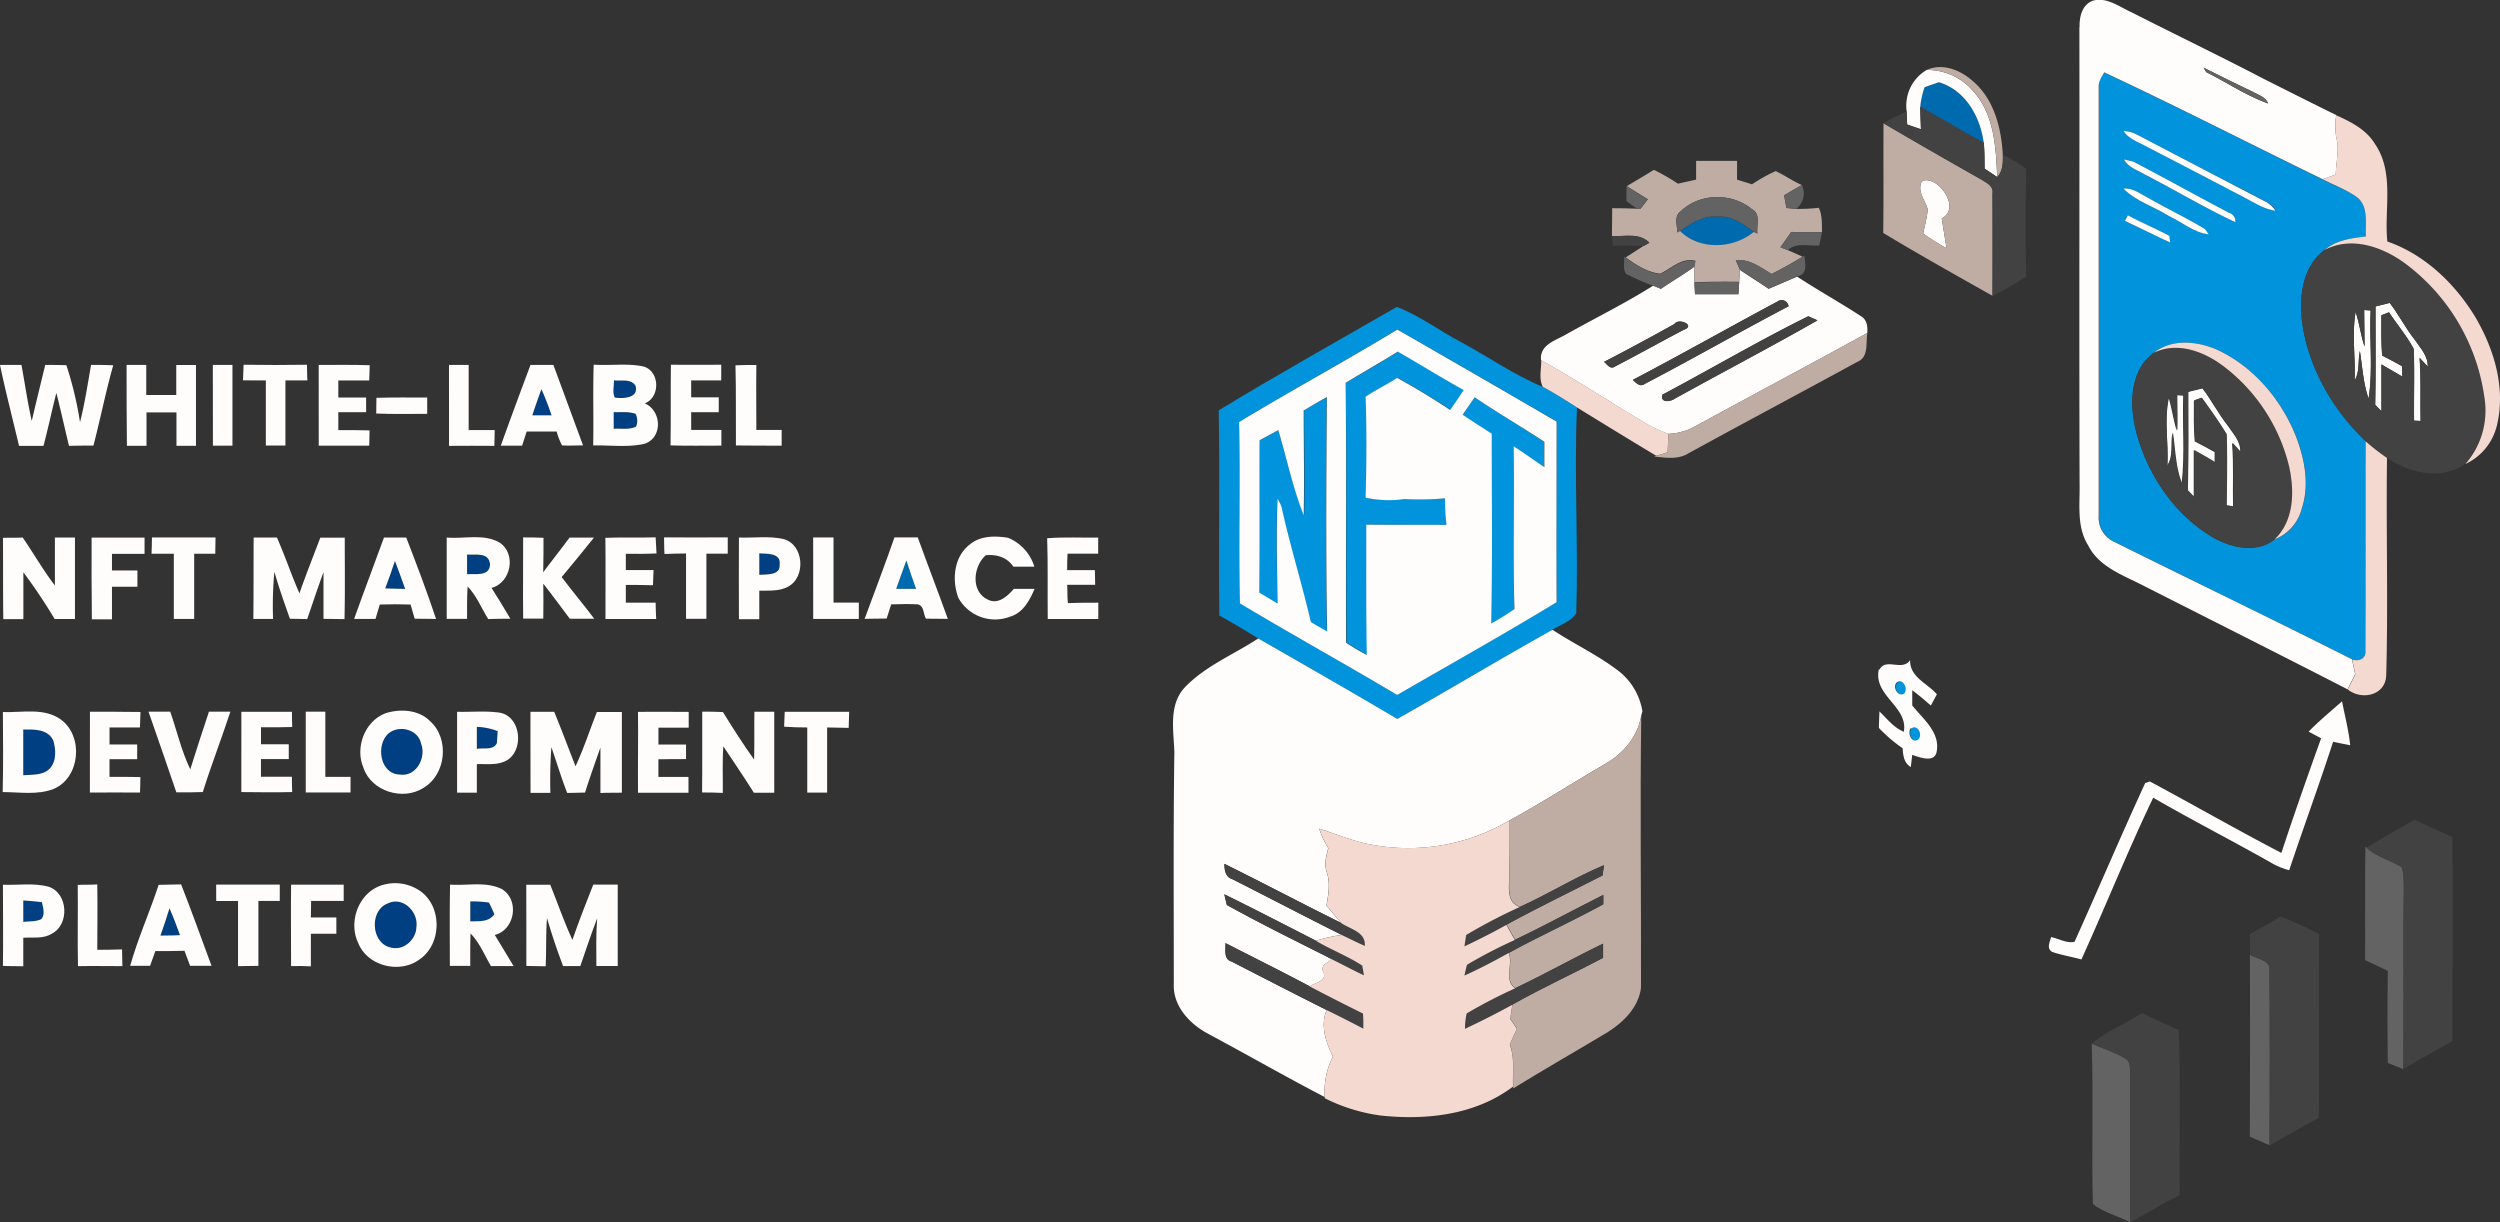 <svg id="Layer_1" data-name="Layer 1" xmlns="http://www.w3.org/2000/svg" viewBox="0 0 613.99 300.23"><rect x="0" y="0" width="613.99" height="300.23" fill="#333333" stroke="none"/><defs><style>.cls-1{fill:#004082;}.cls-2{fill:#006aae;}.cls-3{fill:#0194dc;}.cls-4{fill:#fffdfc;}.cls-5{fill:#bfada4;}.cls-6{fill:#646363;}.cls-7{fill:#424242;}.cls-8{fill:#f4d9d0;}</style></defs><g id="_004082ff" data-name="#004082ff"><path class="cls-1" d="M-103.32,134.74c1.78.25,4.12-.48,5.3,1.31.93,3.13-3,3.22-5.09,2.93C-103.73,137.69-103.26,136.13-103.32,134.74Z" transform="translate(254.09 -41.37)"/><path class="cls-1" d="M-121.13,136.93a66.44,66.44,0,0,1,2.5,6.41c-1.58,0-3.16,0-4.73,0C-122.66,141.19-121.9,139.06-121.13,136.93Z" transform="translate(254.09 -41.37)"/><path class="cls-1" d="M-103.37,142.58c1.78.09,3.66-.2,5.38.41a3.69,3.69,0,0,1,.08,3.13c-1.69.84-3.67.4-5.49.53Z" transform="translate(254.09 -41.37)"/><path class="cls-1" d="M-139.38,177.56c2.13.16,5.41-.64,5.64,2.44-.09,3.1-3.6,2.26-5.64,2.44Z" transform="translate(254.09 -41.37)"/><path class="cls-1" d="M-67.61,177.27c1.88.14,5.36-.18,5,2.7.19,2.75-3.18,2.36-5,2.52C-67.6,180.75-67.61,179-67.61,177.27Z" transform="translate(254.09 -41.37)"/><path class="cls-1" d="M-157.09,179.14c.86,2.28,1.7,4.58,2.51,6.88-1.64-.05-3.27-.06-4.9-.12Q-158.2,182.54-157.09,179.14Z" transform="translate(254.09 -41.37)"/><path class="cls-1" d="M-137,219.88a16,16,0,0,1,5.11,1l-.2,2.95c-.87,1.84-3.3,1.1-4.92,1.41C-137,223.46-137,221.67-137,219.88Z" transform="translate(254.09 -41.37)"/><path class="cls-1" d="M-248.39,220.53c2.66,0,5.93-.17,7.35,2.59.69,2.23,1,5.13-.82,6.95s-4.33,1.47-6.53,1.67C-248.38,228-248.38,224.27-248.39,220.53Z" transform="translate(254.09 -41.37)"/><path class="cls-1" d="M-158.64,221.46c2.59-2.12,7.27-1,8,2.54,1.33,3.46-1.18,8.21-5.25,7.6C-160.83,231.5-161.87,224.25-158.64,221.46Z" transform="translate(254.09 -41.37)"/><path class="cls-1" d="M-248.38,262.51c1.52.13,3,.22,4.57.39.26,1.35.88,2.94-.14,4.15-1.36.72-3,.5-4.44.68C-248.39,266-248.38,264.25-248.38,262.51Z" transform="translate(254.09 -41.37)"/><path class="cls-1" d="M-138.59,262.75a27.51,27.51,0,0,1,4.54.33,27,27,0,0,1,1.33,2.89c-1.41,1.94-3.79,1.67-5.91,1.72C-138.62,266-138.6,264.39-138.59,262.75Z" transform="translate(254.09 -41.37)"/><path class="cls-1" d="M-158.85,263.25c3.69-1.82,7.61,2.09,7,5.81-.08,3-3.09,5.82-6.17,5C-163,273.18-163.46,265-158.85,263.25Z" transform="translate(254.09 -41.37)"/><path class="cls-1" d="M-212.44,264.48c.94,2.17,1.78,4.39,2.58,6.61-1.6.08-3.21.06-4.81.11C-213.89,269-213.12,266.74-212.44,264.48Z" transform="translate(254.09 -41.37)"/></g><g id="_006aaeff" data-name="#006aaeff"><path class="cls-2" d="M218.58,62.79c1.16-.42,2.33-.82,3.51-1.22,6.56,2,10.18,8.41,11,14.84-5.3-2.77-10.39-5.92-15.63-8.81A19.46,19.46,0,0,1,218.58,62.79Z" transform="translate(254.09 -41.37)"/><path class="cls-2" d="M158.51,98.12c2.8-1.94,5.87-3.92,9.46-3.53,3.4-.22,6.13,1.88,8.7,3.77C171.64,102.56,163.26,102.94,158.51,98.12Z" transform="translate(254.09 -41.37)"/><path class="cls-2" d="M-34,186q1.25-3.52,2.51-7.05c.73,2.37,1.54,4.71,2.4,7Z" transform="translate(254.09 -41.37)"/></g><g id="_0194dcff" data-name="#0194dcff"><path class="cls-3" d="M261.33,62.93c-.13-1.41.71-2.58,1.37-3.74,18,8.43,35.74,17.53,53.64,26.24C319.23,87,322.41,88,325,90c2.64,2.4,1.74,6.28,1.93,9.44-3.55.42-7.3.9-10.11,3.32-5.65,4.16-6.34,11.9-5.45,18.32,1.68,10.95,7.55,21,15.51,28.63-.06,17.13,0,34.26,0,51.38.21,2-1.56,2.78-3.25,2.21-19.33-9.72-38.82-19.13-58.21-28.76a6.54,6.54,0,0,1-4-6.47q0-52.59,0-105.18m6.14,10.66c1.1,1.63,2.95,2.37,4.62,3.25,9.46,4.91,18.93,9.8,28.35,14.8a14.27,14.27,0,0,0,4.33,1.5,6.49,6.49,0,0,0-2.48-2.26Q287.14,83,272,75.09c-1.42-.73-2.88-1.6-4.53-1.5m.07,6.93c1.09,2,3.34,2.65,5.17,3.72,7.43,3.83,14.61,8.16,22.19,11.69a2.12,2.12,0,0,0-1.57-2.3c-7.86-4.13-15.62-8.47-23.5-12.58l-2.29-.53m-.12,7.17c3.07,3.14,7.49,4.4,11.15,6.73,3.26,1.49,6.13,4.09,9.8,4.51l-.91-1.29c-4.62-2.79-9.54-5.1-14.22-7.81-1.84-.93-3.63-2.4-5.82-2.14m1.08,6.56-.72,1.38c3.73,1.72,7.38,3.6,11.13,5.3-.05-.4-.14-1.21-.19-1.61-3.33-1.83-6.88-3.24-10.22-5.07M274.91,128c-6.15,4.49-6.06,13.23-4.24,19.89,2.85,10.36,9.39,20,18.76,25.48,4.51,2.6,10.75,4,15.17.45a11.07,11.07,0,0,0,6.7-7.69c1.91-5.9.6-12.28-1.6-17.91-3.66-8.85-10.31-16.71-19-20.85C285.74,125.16,279.39,124.43,274.91,128Z" transform="translate(254.09 -41.37)"/><path class="cls-3" d="M45.22,142.15c14.4-8.75,29.14-17,43.74-25.4,5.6,2.13,10.45,5.85,15.74,8.63,6.74,3.59,13,8.08,20.12,11,2.88,1.53,5.63,3.31,8.39,5.06-.73,16.82.37,33.69-.18,50.52-1.23,2.08-3.89,2.8-5.83,4.08-12.8,7.14-25.36,14.7-38.13,21.9-11.29-6.71-22.72-13.2-34.1-19.76-3.18-1.92-6.33-3.87-9.59-5.64-.23-16.79.16-33.6-.16-50.39m5,2.8c.34,14.85-.14,29.72.21,44.56,12.78,7.66,25.82,14.87,38.62,22.49,13.06-7.56,26.25-14.93,39.15-22.78-.11-14.78,0-29.57,0-44.36q-19.51-11.36-39.12-22.6C76.28,130.05,63.09,137.19,50.26,145Z" transform="translate(254.09 -41.37)"/><path class="cls-3" d="M76.44,135.42c4.26-2.61,8.63-5,12.87-7.71,5.42,3.09,10.72,6.4,16.18,9.42-1.06,1.66-2.17,3.3-3.32,4.9q-6.36-4.22-13-7.87c-2.52,1.64-5.25,2.94-7.75,4.62.24,8.26.18,16.54,0,24.8a27,27,0,0,0,9.65.33,62.3,62.3,0,0,0,9.85-.19,55.13,55.13,0,0,0,.36,6.54c-6.57,0-13.13,0-19.7-.06,0,10.67-.07,21.34.13,32-1.75-.92-3.44-1.95-5.09-3C76.46,177.93,76.66,156.67,76.44,135.42Z" transform="translate(254.09 -41.37)"/><path class="cls-3" d="M66.21,142.13C68,141.05,69.87,140,71.73,139c-.15,19.18-.27,38.36.06,57.53-1.37-.72-2.69-1.51-4-2.3-2.23-9.45-5.1-18.74-7.19-28.22a7.62,7.62,0,0,0-1-2c-.28,8.55-.06,17.13,0,25.69-1.51-.9-3-1.81-4.49-2.7.17-12.47,0-24.93.09-37.39L59.85,147c2.09,7,3.55,14.15,6.36,20.87C66.38,159.3,66.2,150.72,66.21,142.13Z" transform="translate(254.09 -41.37)"/><path class="cls-3" d="M108.07,138.93c5.6,3.81,11.47,7.21,17.11,11,0,2.08,0,4.15,0,6.23-2.53-1.71-5-3.49-7.56-5.15.19,13.34-.21,26.69.22,40a62.13,62.13,0,0,1-5.7,3.54c.31-15.53.09-31.07.12-46.61-2.4-1.53-4.79-3.08-7.15-4.65C106.11,141.85,107.05,140.36,108.07,138.93Z" transform="translate(254.09 -41.37)"/><path class="cls-3" d="M211.94,209c1.51-1,2.81,1.62,1.81,2.71C212.26,212.84,210.7,210.08,211.94,209Z" transform="translate(254.09 -41.37)"/><path class="cls-3" d="M215.36,220.27c1.51-1.1,2.91,1.77,1.74,2.82C215.52,224.11,214.44,221.35,215.36,220.27Z" transform="translate(254.09 -41.37)"/></g><g id="_fffdfcff" data-name="#fffdfcff"><path class="cls-4" d="M256.65,48c-.09-2.52.66-5.63,3.37-6.49,3.44-.88,6.47,1.6,9.45,2.91,10.76,5.47,21.63,10.71,32.33,16.28,5.95,3,11.9,6,17.89,8.94a15.93,15.93,0,0,0,0,5.51c.81,3-.08,6.07-.13,9.1l-3.21,1.14c-17.9-8.71-35.61-17.81-53.64-26.24-.66,1.16-1.5,2.33-1.37,3.74q0,52.59,0,105.18a6.54,6.54,0,0,0,4,6.47c19.39,9.63,38.88,19,58.21,28.76.24,1.22.51,2.43.77,3.64-.62,1.25-1.25,2.49-1.86,3.73-16.78-8.63-33.64-17.09-50.47-25.63-4.86-2.49-10.63-4.51-13.23-9.72-2.89-4.57-2-10.11-2.11-15.2-.12-37.38,0-74.75-.05-112.12m30.49,10,.64,1.09c5.08,2.51,9.83,5.78,15.18,7.69-.58-1.63-2.41-2.09-3.76-2.87C295.15,62,291.15,60,287.14,58Z" transform="translate(254.09 -41.37)"/><path class="cls-4" d="M214.19,68.77a10.15,10.15,0,0,1,4.91-10.22,14.84,14.84,0,0,1,11.3,5.07c5.26,5.7,5.72,13.89,6,21.23l-3.1-2.06c0-2.13,0-4.26-.2-6.38-.87-6.43-4.49-12.89-11-14.84-1.18.4-2.35.8-3.51,1.22a19.46,19.46,0,0,0-1.07,4.81c0,1.84.11,3.67.18,5.51q-1.71-.57-3.39-1.17C214.28,71.15,214.22,69.56,214.19,68.77Z" transform="translate(254.09 -41.37)"/><path class="cls-4" d="M267.47,73.59c1.65-.1,3.11.77,4.53,1.5Q287.11,83,302.29,90.88a6.49,6.49,0,0,1,2.48,2.26,14.27,14.27,0,0,1-4.33-1.5c-9.42-5-18.89-9.89-28.35-14.8C270.42,76,268.57,75.22,267.47,73.59Z" transform="translate(254.09 -41.37)"/><path class="cls-4" d="M267.54,80.52l2.29.53c7.88,4.11,15.64,8.45,23.5,12.58a2.12,2.12,0,0,1,1.57,2.3c-7.58-3.53-14.76-7.86-22.19-11.69C270.88,83.17,268.63,82.5,267.54,80.52Z" transform="translate(254.09 -41.37)"/><path class="cls-4" d="M217.56,87c.08-2.25,2.92-1.26,4-.42,2.55,1.88,4.88,6.45,1.24,8.46.37,2.43.79,4.86,1.17,7.29a57.74,57.74,0,0,1-5.74-3.62c.42-1.93.9-3.86,1.14-5.83C218.91,90.89,217.22,89.1,217.56,87Z" transform="translate(254.09 -41.37)"/><path class="cls-4" d="M267.42,87.69c2.19-.26,4,1.21,5.82,2.14,4.68,2.71,9.6,5,14.22,7.81l.91,1.29c-3.67-.42-6.54-3-9.8-4.51C274.91,92.09,270.49,90.83,267.42,87.69Z" transform="translate(254.09 -41.37)"/><path class="cls-4" d="M268.5,94.25c3.34,1.83,6.89,3.24,10.22,5.07,0,.4.14,1.21.19,1.61-3.75-1.7-7.4-3.58-11.13-5.3Z" transform="translate(254.09 -41.37)"/><path class="cls-4" d="M153.8,112.29c2.74-1.84,5.57-3.54,8.26-5.45q-.08,1.95,0,3.9c0,.72.1,2.17.13,2.89,3.55,0,7.11,0,10.67,0,0-.75.14-2.24.19-3,.07-1,.11-2,.13-3,2.34,1.59,4.75,3.09,7.1,4.68,2.33-1,4.69-2,7-3,5.14,3.37,10.53,6.36,15.68,9.72,1.48.86,1.69,2.59,1.52,4.14-14.1,7.75-28.31,15.29-42.41,23a14.58,14.58,0,0,1-6.42,1.75,34,34,0,0,1-5.21-2.37c-8.73-5.17-17.2-10.78-26.06-15.73C124,126,128,125,130.53,123.5c7.13-4,14.5-7.62,21.44-12l1.83.75m28.67,3.15c-11.88,6.35-23.61,13-35.53,19.24.72.72,1.77,1.85,2.88,1,11.87-6.2,23.49-12.86,35.35-19.08a1.71,1.71,0,0,0-2.7-1.17m-28.32,22.93c-.5,2.09,2.09,1.69,3.17.87,11.62-6.44,23.41-12.58,34.94-19.17l-2.24-1c-12.14,6-23.89,12.92-35.87,19.29m-14.3-8.12c.7.59,1.54,1.94,2.63,1.21,5.69-3,11.26-6.13,17-9.08,3-1-1.26-3-2.32-1.4Q148.54,125.74,139.85,130.25Z" transform="translate(254.09 -41.37)"/><path class="cls-4" d="M329.33,116.63l3.47-.87c2.28,2.93,3.92,6.28,6.25,9.17,1.33,2,3.19,3.89,3.08,6.46l-2-2.15c.41,5.16.12,10.34.26,15.52l-1.61-.08c-.07-5.87.15-11.75-.08-17.61-1.69-3.19-4.11-5.95-6.08-9l-1.87.72c0,3.3-.09,6.61.2,9.91,1.64.82,3.26,1.7,4.88,2.6,0,.64.05,1.93.07,2.57-1.69-1-3.41-2-5.13-3,0,3.82,0,7.65,0,11.47-.39-.38-1.15-1.15-1.53-1.54C329.43,132.77,329.3,124.7,329.33,116.63Z" transform="translate(254.09 -41.37)"/><path class="cls-4" d="M324.44,118c.95,2.79,1.25,5.75,2.2,8.53,0-3-.08-6-.09-9l1.58.11c-.35,7.2.62,14.53-.51,21.64-1.33-3.77-1.51-7.78-2.13-11.69-.53,2.39,0,5.07-1.28,7.23C324.45,129.14,323.48,123.49,324.44,118Z" transform="translate(254.09 -41.37)"/><path class="cls-4" d="M50.26,145c12.83-7.76,26-14.9,38.82-22.69q19.61,11.24,39.12,22.6c0,14.79-.07,29.58,0,44.36-12.9,7.85-26.09,15.22-39.15,22.78-12.8-7.62-25.84-14.83-38.62-22.49-.35-14.84.13-29.71-.21-44.56m26.18-9.53c.22,21.25,0,42.51.1,63.75,1.65,1.08,3.34,2.11,5.09,3-.2-10.66-.12-21.33-.13-32,6.57.08,13.13,0,19.7.06a55.13,55.13,0,0,1-.36-6.54,62.3,62.3,0,0,1-9.85.19,27,27,0,0,1-9.65-.33c.22-8.26.28-16.54,0-24.8,2.5-1.68,5.23-3,7.75-4.62q6.68,3.66,13,7.87c1.15-1.6,2.26-3.24,3.32-4.9-5.46-3-10.76-6.33-16.18-9.42-4.24,2.66-8.61,5.1-12.87,7.71m-10.23,6.71c0,8.59.17,17.17,0,25.75C63.4,161.16,61.94,154,59.85,147l-4.59,2.51c-.08,12.46.08,24.92-.09,37.39,1.5.89,3,1.8,4.49,2.7-.09-8.56-.31-17.14,0-25.69a7.62,7.62,0,0,1,1,2c2.09,9.48,5,18.77,7.19,28.22,1.32.79,2.64,1.58,4,2.3-.33-19.17-.21-38.35-.06-57.53-1.86,1-3.7,2.1-5.52,3.18m41.86-3.2c-1,1.43-2,2.92-3,4.35,2.36,1.57,4.75,3.12,7.15,4.65,0,15.54.19,31.08-.12,46.61a62.13,62.13,0,0,0,5.7-3.54c-.43-13.33,0-26.68-.22-40,2.56,1.66,5,3.44,7.56,5.15,0-2.08,0-4.15,0-6.23C119.54,146.14,113.67,142.74,108.07,138.93Z" transform="translate(254.09 -41.37)"/><path class="cls-4" d="M-254.09,131h5.27c.85,4.59,1.5,9.21,2.53,13.76,1.07-4.59,2.2-9.18,3.31-13.76,1.73,0,3.46,0,5.19.06a87.29,87.29,0,0,1,3.35,14c1.18-4.63,1.89-9.37,2.72-14.07,1.81,0,3.62,0,5.44.1-1.85,6.52-3.16,13.17-4.86,19.72-2,0-4,0-6,.06-1.06-4.33-2-8.68-3.11-13-1.1,4.31-2,8.65-3.16,13h-6C-251,144.2-252.69,137.63-254.09,131Z" transform="translate(254.09 -41.37)"/><path class="cls-4" d="M-223,131h4.83c0,2.46,0,4.92,0,7.38h7.37c0-2.46,0-4.91,0-7.37l4.84,0c0,6.61,0,13.23,0,19.84l-4.79,0v-8.19c-2.45,0-4.91,0-7.36,0v8.2l-4.81,0C-223,144.22-223,137.61-223,131Z" transform="translate(254.09 -41.37)"/><path class="cls-4" d="M-201.82,131H-197c0,6.61,0,13.22,0,19.83l-4.8,0C-201.82,144.21-201.8,137.61-201.82,131Z" transform="translate(254.09 -41.37)"/><path class="cls-4" d="M-194.41,134.77c.09-1.27.06-2.55.15-3.82q7.78.12,15.56,0c.06,1.28,0,2.56.11,3.84l-5.4,0c0,5.33,0,10.67,0,16l-4.81,0v-16C-190.68,134.81-192.55,134.81-194.41,134.77Z" transform="translate(254.09 -41.37)"/><path class="cls-4" d="M-175.82,131c4.17,0,8.35-.07,12.52.07,0,1.25-.08,2.49-.11,3.74H-171V139h6.83l0,3.61H-171V147c2.56,0,5.12,0,7.67.07,0,1.25-.06,2.5-.08,3.75h-12.4C-175.82,144.21-175.8,137.61-175.82,131Z" transform="translate(254.09 -41.37)"/><path class="cls-4" d="M-143.82,131l4.83,0v16h6.39c0,1.29-.05,2.58-.08,3.87-3.71-.06-7.42,0-11.13,0C-143.83,144.22-143.79,137.62-143.82,131Z" transform="translate(254.09 -41.37)"/><path class="cls-4" d="M-123.8,131l5.62,0c2.45,6.58,4.84,13.18,7.29,19.76-1.72,0-3.44.1-5.16,0a15.34,15.34,0,0,1-1.32-3.41q-3.69,0-7.37,0c-.38,1.15-.75,2.31-1.12,3.47h-5.23c2.36-6.64,4.83-13.23,7.29-19.84m2.67,6c-.77,2.13-1.53,4.26-2.23,6.4,1.57,0,3.15,0,4.73,0A66.44,66.44,0,0,0-121.13,136.93Z" transform="translate(254.09 -41.37)"/><path class="cls-4" d="M-108.4,150.77c.12-6.61-.1-13.23.12-19.84,4.08.28,8.26-.41,12.28.46,4,1.21,4.1,7.57.26,9.05,4.14,1.77,4.47,8.29.06,9.89-4.14,1-8.49.33-12.72.44m5.08-16c.06,1.39-.41,2.95.21,4.24,2,.29,6,.2,5.09-2.93-1.18-1.79-3.52-1.06-5.3-1.31m-.05,7.84,0,4.07c1.82-.13,3.8.31,5.49-.53A3.69,3.69,0,0,0-98,143C-99.71,142.38-101.59,142.67-103.37,142.58Z" transform="translate(254.09 -41.37)"/><path class="cls-4" d="M-89.41,150.76c.11-6.6,0-13.2.09-19.81,4.12.05,8.23,0,12.36,0,0,1.28,0,2.56,0,3.85h-7.38c0,1.38,0,2.77,0,4.15h6.77c0,.91,0,2.74,0,3.65h-6.77c0,1.45,0,2.9,0,4.36h7.42l0,3.85C-81.12,150.82-85.27,150.88-89.41,150.76Z" transform="translate(254.09 -41.37)"/><path class="cls-4" d="M-73.46,131.09c1.7-.08,3.41-.09,5.13-.07-.07,5.32,0,10.63,0,15.94h6.21c0,1.29,0,2.57,0,3.86-3.75,0-7.49,0-11.23-.05C-73.4,144.22-73.29,137.66-73.46,131.09Z" transform="translate(254.09 -41.37)"/><path class="cls-4" d="M283.33,137.63l3.47-.86c2.28,2.94,3.95,6.31,6.29,9.22,1.32,2,3.17,3.85,3,6.41l-2-2.2c.42,5.2.13,10.42.24,15.63l-1.65-.28c.06-5.81.17-11.62,0-17.42-1.87-3.11-4-6.08-6.12-9l-1.84.65c0,3.32-.1,6.64.2,10,1.65.83,3.27,1.72,4.89,2.62,0,.64,0,1.91,0,2.55-1.69-1-3.41-2-5.13-2.95,0,3.82,0,7.65,0,11.48l-1.55-1.62C283.44,153.74,283.3,145.68,283.33,137.63Z" transform="translate(254.09 -41.37)"/><path class="cls-4" d="M-161.64,139.08c4.15-.14,8.31-.07,12.47-.07,0,1.32,0,2.64,0,4-4.17,0-8.35.1-12.52-.08Z" transform="translate(254.09 -41.37)"/><path class="cls-4" d="M278.21,155.63c.31-5.55-.85-11.2.3-16.67.8,2.71,1.15,5.53,2,8.22.12-2.91,0-5.83,0-8.74l1.59.1c-.25,7.22.45,14.49-.4,21.67-1.64-4-1.62-8.33-2.27-12.51C278.92,150.3,279.72,153.34,278.21,155.63Z" transform="translate(254.09 -41.37)"/><path class="cls-4" d="M-253.36,173.47c1.61-.07,3.23,0,4.85-.08,2.68,3.89,5,8,7.9,11.77,0-3.92,0-7.84,0-11.77l4.93,0q0,10,0,20l-5,0a127.77,127.77,0,0,0-7.67-11.46c0,3.83,0,7.66,0,11.49h-4.93C-253.37,186.71-253.31,180.09-253.36,173.47Z" transform="translate(254.09 -41.37)"/><path class="cls-4" d="M-231.59,173.4q6.48,0,13,0c0,1.32,0,2.64,0,4-2.66,0-5.32,0-8,0v4.07l6.25,0v4h-6.25c0,2.67,0,5.33,0,8l-4.94,0C-231.62,186.71-231.6,180.06-231.59,173.4Z" transform="translate(254.09 -41.37)"/><path class="cls-4" d="M-216.77,173.37c5.2,0,10.4,0,15.61,0l-.06,4-5.18,0q0,8,0,16c-1.65,0-3.3,0-5,0,0-5.33,0-10.66,0-16h-5.47C-216.81,176-216.79,174.7-216.77,173.37Z" transform="translate(254.09 -41.37)"/><path class="cls-4" d="M-191.79,173.39l5.71,0c2,4.51,3.55,9.19,5.53,13.7,1.6-4.6,3.41-9.12,5.13-13.67h6c0,6.67.09,13.35-.06,20l-5.16-.06c0-3.82,0-7.65,0-11.47-1.4,3.82-2.67,7.68-4,11.52l-4.24-.08c-1.36-3.82-2.73-7.64-3.82-11.55a89.81,89.81,0,0,0-.33,11.6l-4.84,0C-191.79,186.69-191.84,180-191.79,173.39Z" transform="translate(254.09 -41.37)"/><path class="cls-4" d="M-159.77,173.38h5.45c2.56,6.64,5.1,13.29,7.32,20l-5.25-.06-1-3.48c-2.52-.08-5-.08-7.57,0l-1.05,3.53-5.25,0c2.38-6.67,4.9-13.3,7.34-20m2.68,5.76q-1.11,3.41-2.39,6.76c1.63.06,3.26.07,4.9.12C-155.39,183.72-156.23,181.42-157.09,179.14Z" transform="translate(254.09 -41.37)"/><path class="cls-4" d="M-144.36,173.4c4.24.35,9-1,12.86,1.16,4.3,2.7,3,9.89-1.87,11.2,1.59,2.49,3.11,5,4.62,7.57-1.82,0-3.63,0-5.44.08-1.67-2.67-2.82-5.7-5.06-8-.16,2.64-.14,5.29-.13,7.95l-5,0c0-6.66,0-13.32,0-20m5,4.16v4.88c2-.18,5.55.66,5.64-2.44C-134,176.92-137.25,177.72-139.38,177.56Z" transform="translate(254.09 -41.37)"/><path class="cls-4" d="M-125.61,173.36c1.67,0,3.35,0,5,.09,0,2.82,0,5.64-.07,8.47,2.12-2.87,4.36-5.64,6.46-8.51,2,0,4,0,6,0-2.62,3.25-5.24,6.5-7.93,9.69,2.6,3.45,5.39,6.76,8,10.23-2,0-4,0-6,0-2.16-2.88-4.28-5.79-6.51-8.61q.06,4.29,0,8.58l-4.94,0C-125.69,186.73-125.58,180.05-125.61,173.36Z" transform="translate(254.09 -41.37)"/><path class="cls-4" d="M-105.41,173.46c4.11-.16,8.22,0,12.34-.12.07,1.31.14,2.63.22,3.95-2.51.12-5,.12-7.54.09,0,1,0,3,0,4h6.81c-.08,1.23-.07,2.48-.14,3.72-2.22-.06-4.45-.08-6.67-.08v4.37c2.43,0,4.88,0,7.32,0,0,1.34.09,2.69.14,4h-12.46C-105.4,186.74-105.33,180.1-105.41,173.46Z" transform="translate(254.09 -41.37)"/><path class="cls-4" d="M-91,173.35c5.22.05,10.43,0,15.64,0,0,1.34,0,2.68,0,4l-5.24,0q0,8,0,16h-5q0-8,0-16.05c-1.77,0-3.53.07-5.29.13C-91,176.1-90.95,174.72-91,173.35Z" transform="translate(254.09 -41.37)"/><path class="cls-4" d="M-72.61,173.38c3.6.15,7.3-.43,10.85.36,5.1,1.24,5.71,9.32,1.23,11.7-2.17,1.21-4.7.94-7.08,1q0,3.49,0,7l-5,0c-.06-6.68,0-13.35,0-20m5,3.89c0,1.73,0,3.48,0,5.22,1.81-.16,5.18.23,5-2.52C-62.25,177.09-65.73,177.41-67.61,177.27Z" transform="translate(254.09 -41.37)"/><path class="cls-4" d="M-34.36,173.36l5.67,0c2.42,6.7,5,13.35,7.38,20l-5.37-.05c-.69-1.09-.39-3.16-2-3.51-2.18-.13-4.36-.05-6.54,0q-.56,1.72-1.11,3.48c-1.8.07-3.62,0-5.42.09,2.48-6.68,5-13.34,7.36-20.06M-34,186h4.91c-.86-2.33-1.67-4.67-2.4-7Q-32.74,182.48-34,186Z" transform="translate(254.09 -41.37)"/><path class="cls-4" d="M-15.9,175.08c2.62-2.17,6.2-2.14,9.38-1.63a11.19,11.19,0,0,1,6.46,7.09c-1.72,0-3.43,0-5.15,0-1.55-2.31-4.09-3.06-6.77-2.81-3.07,2.71-3.75,8.79.37,10.83C-9,190-6.71,187.81-5.09,186c1.69,0,3.39,0,5.09,0-1.21,2.8-2.81,5.87-6,6.81a10.28,10.28,0,0,1-12.72-4.62C-20.35,183.84-19.86,178.11-15.9,175.08Z" transform="translate(254.09 -41.37)"/><path class="cls-4" d="M-54.38,173.37h5c0,5.34,0,10.67,0,16l6.21,0c0,1,0,3,0,4-3.73,0-7.47,0-11.2,0Q-54.39,183.38-54.38,173.37Z" transform="translate(254.09 -41.37)"/><path class="cls-4" d="M3.09,173.56c4.17-.33,8.35-.11,12.53-.15,0,1,0,3,0,3.94-2.51,0-5,0-7.53,0C8,178.67,8,180,8,181.4l6.81,0c0,1.2.05,2.4.07,3.6L8,185c.1,1.49,0,3,.18,4.49,2.49-.09,5-.12,7.47-.1v4c-4.14,0-8.28,0-12.42,0C3.15,186.74,3.31,180.15,3.09,173.56Z" transform="translate(254.09 -41.37)"/><path class="cls-4" d="M89.07,217.94c12.77-7.2,25.33-14.76,38.13-21.9,5.4,3.57,11.35,6.31,16.46,10.3a15.79,15.79,0,0,1,5.62,9.73l-.29,1c-.83,5.24-4.45,9.44-9,12-7.81,4.55-15.43,9.44-23.35,13.79a48.89,48.89,0,0,1-34.38,5.87c-4.25-.83-8.25-2.55-12.37-3.84a21.63,21.63,0,0,0,2.24,4.77c-.55,1.94-1.06,4-.35,6,.88,2.66.35,5.46-.11,8.15,1.22,1.41,2.44,2.82,3.63,4.26-9.61-4.75-19.08-9.78-28.69-14.53,0,1.61.25,3.28,2,3.79,9,4.53,17.83,9.19,26.81,13.66a36,36,0,0,0-6.33,1.44c-7.5-3.82-15-7.73-22.52-11.41l.64,2.62c8.43,4.67,17.11,8.93,25.72,13.27-.91.92-2.92,1.56-2,3.19,1,2.17-2.07,2.63-3.35,3.51-6.85-3.66-13.81-7.09-20.71-10.63.09,1.62-.56,4,1.54,4.56,7.76,4,15.53,8,23.32,11.9-1.64,3.88-.16,7.89,1.53,11.43a18.89,18.89,0,0,0-2,9.94c-9.6-5-19-10.38-28.58-15.52-4.53-2.38-8.7-6.78-8.49-12.22,0-19-.13-38,.14-57-.18-5.48-1.51-11.78,2.8-16.13,5-5.09,11.87-7.88,17.81-11.77C66.35,204.74,77.78,211.23,89.07,217.94Z" transform="translate(254.09 -41.37)"/><path class="cls-4" d="M207.5,205.82c1.59-3,5.56.52,7.53-2.32-.12,4.2,4.24,5.66,6.57,8.39l-1.48,2.76c-1.48-1.31-3-2.59-4.57-3.76,0,1.24,0,2.49,0,3.74,2.63,3.3,6.9,6.59,6,11.34-.49,2.84-4.18,1.43-6,.78l-.36,3c-1.69-1-1.88-2.85-2-4.61a36.45,36.45,0,0,1-5.83-5c0-1,.1-3,.13-4.05,1.88,1.8,3.52,4,6,5,1.1-6.21-7.59-8.87-6.14-15.34m4.44,3.19c-1.24,1.07.32,3.83,1.81,2.71,1-1.09-.3-3.72-1.81-2.71m3.42,11.26c-.92,1.08.16,3.84,1.74,2.82C218.27,222,216.87,219.17,215.36,220.27Z" transform="translate(254.09 -41.37)"/><path class="cls-4" d="M312.9,221.06c2.57-2.66,5.45-5,8.21-7.45.68,3.59,1.63,7.14,2,10.8l-4.2-.86c-3.42,10.57-7.27,21-10.78,31.54a17.29,17.29,0,0,1-4.4-1.81c-9.6-5.45-19.45-10.46-29-16-6.26,13.06-11.63,26.53-17.63,39.72-2.4-.65-4.85-1.05-7.2-1.85-1.44-.88-.54-2.41-.26-3.64,1.87.36,3.83,1.61,5.77,1.16,5.86-13,11.41-26.08,17.36-39l1.15-.37c10.79,5.79,21.43,11.89,32.29,17.55,3.1-9.44,6.4-18.81,9.76-28.16Z" transform="translate(254.09 -41.37)"/><path class="cls-4" d="M-253.38,216.24c4.75.19,10.15-1.15,14.29,1.88,5.57,4.13,4.71,14.23-1.81,17-4,1.57-8.38.78-12.53.78.16-6.54.09-13.09.05-19.63m5,4.29c0,3.74,0,7.47,0,11.21,2.2-.2,4.85.11,6.53-1.67s1.51-4.72.82-6.95C-242.46,220.36-245.73,220.52-248.39,220.53Z" transform="translate(254.09 -41.37)"/><path class="cls-4" d="M-232,216.17c4.14,0,8.28,0,12.41.06-.05,1.26-.08,2.53-.13,3.8q-3.74,0-7.47,0v4.18h6.79c0,1.2,0,2.4,0,3.61l-6.8,0v4.34c2.53,0,5.06,0,7.59.05,0,1.26-.06,2.54-.1,3.81-4.1-.06-8.21,0-12.31,0C-232,229.39-232,222.78-232,216.17Z" transform="translate(254.09 -41.37)"/><path class="cls-4" d="M-217.62,216.15l5.34,0c1.63,4.72,2.76,9.65,4.92,14.18,1.51-4.74,3-9.49,4.59-14.18l5.26,0c-2.16,6.61-4.69,13.1-6.77,19.74q-3.25.12-6.5.07C-213,229.36-215.34,222.76-217.62,216.15Z" transform="translate(254.09 -41.37)"/><path class="cls-4" d="M-194.81,216.18q6.21,0,12.42,0c0,1.24,0,2.49.07,3.74-2.56.08-5.11.09-7.67.07v4.17l6.82,0v3.63H-190c0,1.45,0,2.9,0,4.35l7.6,0c0,1.25,0,2.5.07,3.76-4.17.09-8.33.05-12.49,0Q-194.81,226.09-194.81,216.18Z" transform="translate(254.09 -41.37)"/><path class="cls-4" d="M-179,216.16l4.81,0c0,5.33,0,10.66,0,16H-168c0,1.27,0,2.56,0,3.84h-11C-179,229.39-179,222.78-179,216.16Z" transform="translate(254.09 -41.37)"/><path class="cls-4" d="M-159.51,216.57c3.65-1.19,8.23-.95,11.07,1.93,4.79,4.33,3.94,13.08-1.67,16.38-5,3.21-12.76.86-14.71-4.92-2.13-4.93.24-11.38,5.31-13.39m.87,4.89c-3.23,2.79-2.19,10,2.72,10.14,4.07.61,6.58-4.14,5.25-7.6C-151.37,220.51-156,219.34-158.64,221.46Z" transform="translate(254.09 -41.37)"/><path class="cls-4" d="M-141.81,216.18c3.5.1,7-.29,10.52.23,5.59,1.1,6,10.42.67,12.15-2,.72-4.25.4-6.36.48q0,3.5,0,7l-4.85,0c0-6.61,0-13.22,0-19.83m4.85,3.7c0,1.79,0,3.58,0,5.38,1.62-.31,4.05.43,4.92-1.41l.2-2.95A16,16,0,0,0-137,219.88Z" transform="translate(254.09 -41.37)"/><path class="cls-4" d="M-123.81,216.18l5.83,0c1.82,4.44,3.5,8.93,5.24,13.39,2-4.33,3.49-8.89,5.24-13.34,2,0,4.09,0,6.14,0,0,6.6,0,13.21,0,19.81-1.76.05-3.52,0-5.27.09,0-3.72,0-7.44,0-11.16-1.3,3.67-2.59,7.34-3.78,11.05l-4.38.1c-1.44-3.7-2.58-7.51-3.88-11.25a110.65,110.65,0,0,0-.25,11.23l-4.87,0C-123.81,229.4-123.82,222.79-123.81,216.18Z" transform="translate(254.09 -41.37)"/><path class="cls-4" d="M-97.4,216.21c4.15-.07,8.3,0,12.45,0,0,1.29,0,2.58,0,3.88h-7.43c0,1.37,0,2.75,0,4.13,2.26,0,4.52,0,6.78,0v3.58c-2.26,0-4.52,0-6.79.05,0,1.44,0,2.88,0,4.33H-85l0,3.88c-4.14,0-8.27,0-12.4,0C-97.46,229.45-97.32,222.83-97.4,216.21Z" transform="translate(254.09 -41.37)"/><path class="cls-4" d="M-81.62,216.15c1.69,0,3.38,0,5.08.1,2.45,3.95,4.94,7.89,7.66,11.67.11-3.92,0-7.84.07-11.75h4.87c0,6.63,0,13.26,0,19.89h-5c-2.42-3.86-5-7.62-7.5-11.4-.27,3.81-.09,7.63-.13,11.45C-78.28,236-80,236-81.66,236-81.58,229.35-81.65,222.75-81.62,216.15Z" transform="translate(254.09 -41.37)"/><path class="cls-4" d="M-61.37,216.19c5.28,0,10.56,0,15.83,0-.07,1.31-.05,2.63-.12,3.94-1.77-.05-3.53-.07-5.29-.1,0,5.35,0,10.69,0,16h-4.88q0-8,0-16c-1.9,0-3.79-.06-5.68-.19C-61.46,218.66-61.41,217.42-61.37,216.19Z" transform="translate(254.09 -41.37)"/><path class="cls-4" d="M-235,258.7c1.59-.09,3.2,0,4.8-.12.1,5.36,0,10.71,0,16.06q3,0,6.09-.1c0,1.37.05,2.74.08,4.11-3.64,0-7.28-.07-10.91,0C-235.09,272-234.91,265.36-235,258.7Z" transform="translate(254.09 -41.37)"/><path class="cls-4" d="M-159.59,258.58a10.8,10.8,0,0,1,9.13,1.94c5,4,4.75,12.77-.53,16.43-4.8,3.64-12.74,1.78-15.08-3.88-2.7-5.54.3-13.07,6.48-14.49m.74,4.67c-4.61,1.72-4.13,9.93.85,10.85,3.08.78,6.09-2,6.17-5C-151.24,265.34-155.16,261.43-158.85,263.25Z" transform="translate(254.09 -41.37)"/><path class="cls-4" d="M-253.34,258.66c3.75.14,7.63-.52,11.3.52,4.69,1.65,5.06,9.27.67,11.5-2.1,1.32-4.68.84-7,1q0,3.5,0,7c-1.66-.05-3.33,0-5-.1.09-6.63,0-13.25,0-19.87m5,3.85c0,1.74,0,3.48,0,5.22,1.47-.18,3.08,0,4.44-.68,1-1.21.4-2.8.14-4.15C-245.33,262.73-246.86,262.64-248.38,262.51Z" transform="translate(254.09 -41.37)"/><path class="cls-4" d="M-222.13,278.62c1.89-6.79,4.82-13.24,7-19.93,1.84-.08,3.68-.05,5.52-.12,2.61,6.63,5,13.36,7.47,20l-5.26,0c-.47-1.24-.91-2.47-1.38-3.69q-3.59.09-7.16.07l-1.29,3.62h-4.92m9.69-14.14c-.68,2.26-1.45,4.49-2.23,6.72,1.6-.05,3.21,0,4.81-.11C-210.66,268.87-211.5,266.65-212.44,264.48Z" transform="translate(254.09 -41.37)"/><path class="cls-4" d="M-201,258.63h15.62c0,1,0,3,0,4l-5.25,0c0,5.31,0,10.63,0,15.95-1.67.06-3.35,0-5,.08,0-5.34,0-10.69,0-16l-5.36,0C-201,261.3-201,260-201,258.63Z" transform="translate(254.09 -41.37)"/><path class="cls-4" d="M-182.6,278.64c0-6.68-.08-13.36,0-20,4.31,0,8.61,0,12.92,0,0,1.32,0,2.65,0,4q-4,0-8,0l-.06,4.06,6.26,0c0,1,0,3,0,4-2.09,0-4.17,0-6.26,0,0,2.66,0,5.31,0,8C-179.26,278.62-180.93,278.59-182.6,278.64Z" transform="translate(254.09 -41.37)"/><path class="cls-4" d="M-143.61,278.62c0-6.68-.08-13.35.06-20,4.22.33,8.8-.85,12.74,1.12,4.37,2.69,3.18,10-1.77,11.25,1.56,2.53,3.08,5.09,4.62,7.64l-5.56,0c-1.57-2.7-2.77-5.7-5-8-.1,2.65-.08,5.3-.07,7.95h-5m5-15.87c0,1.64,0,3.29,0,4.94,2.12-.05,4.5.22,5.91-1.72a27,27,0,0,0-1.33-2.89A27.51,27.51,0,0,0-138.59,262.75Z" transform="translate(254.09 -41.37)"/><path class="cls-4" d="M-124.84,258.65c2,0,3.92,0,5.89,0,1.81,4.52,3.4,9.13,5.44,13.56,1.58-4.58,3.34-9.09,5.13-13.59l6,0q0,10,0,20h-5.24c0-3.91-.12-7.81.19-11.71-1.48,3.87-2.78,7.81-4.14,11.72h-4.23c-1.47-3.88-2.8-7.8-3.95-11.78-.32,3.94-.12,7.89-.32,11.84l-4.75-.09C-124.84,272-124.79,265.3-124.84,258.65Z" transform="translate(254.09 -41.37)"/></g><g id="_bfada4ff" data-name="#bfada4ff"><path class="cls-5" d="M219.1,58.55c4-1.8,8.43.1,11.47,2.86,5.12,4.44,6.87,11.49,7.22,18,.06,1.92,0,3.93-1.35,5.44-.32-7.34-.78-15.53-6-21.23A14.84,14.84,0,0,0,219.1,58.55Z" transform="translate(254.09 -41.37)"/><path class="cls-5" d="M208.42,98.63c.13-9,0-18,.08-27q12,7,24.09,13.85c1.24.79,3,1.6,2.68,3.41q0,12.57,0,25.14c-9-5.07-18-10.11-26.81-15.43M217.56,87c-.34,2.1,1.35,3.89,1.81,5.88-.24,2-.72,3.9-1.14,5.83a57.74,57.74,0,0,0,5.74,3.62c-.38-2.43-.8-4.86-1.17-7.29,3.64-2,1.31-6.58-1.24-8.46C220.48,85.74,217.64,84.75,217.56,87Z" transform="translate(254.09 -41.37)"/><path class="cls-5" d="M162.44,80.88c3.36,0,6.71,0,10.08,0,0,1.54,0,3.08,0,4.61l3.68,1.15A39.42,39.42,0,0,1,182,83.39c2.19,1,4.2,2.47,6.45,3.42-1.47.81-2.92,1.67-4.36,2.52q.25,1.56.57,3.12l2.33.23a44,44,0,0,0,5.61-.28c.88,1.88.75,4,.78,6-2.53,0-5-.06-7.55-.06l-2.66,3.75,1.83.71,3.62,1.61c-2.48,1.52-5,2.93-7.62,4.25-2.71-1.63-5.44-3.74-8.81-3.4l1,2.32c0,1-.06,2-.13,3q-5.51-.08-11,.1-.08-2,0-3.9l.24-1.36c-3.4-.87-5.86,1.86-8.66,3.17-3.14-.36-5.93-2.15-8.45-4,1.51-1,3-1.9,4.49-2.91L151,101c-2.44-2.54-6.1-1.47-9.2-1.64,0-2.28.06-4.57.05-6.85q3.12,0,6.24.13l.73,0c.61-.77,1.21-1.55,1.81-2.33-1.74-1.06-3.46-2.14-5.18-3.23,2.21-1.32,4.44-2.61,6.64-4a51.18,51.18,0,0,1,5.92,3.4l4.46-1c0-1.55,0-3.11,0-4.66m-4,12.58c-1.47,1.35-.63,3.37-.6,5.06l.63-.4c4.75,4.82,13.13,4.44,18.16.24l.85.43c-.26-2,.93-4.87-1.34-6C171.16,88.57,163.06,88.77,158.48,93.46Z" transform="translate(254.09 -41.37)"/><path class="cls-5" d="M162.11,146.14c14.1-7.74,28.31-15.28,42.41-23-.43,2.42.43,5.94-2.44,7.09-13.79,7.53-27.68,14.89-41.45,22.45-2.55,1.63-5.65,1.11-8.48.81l.51-.16,2.79-.85c.08-1.52.15-3,.24-4.56A14.58,14.58,0,0,0,162.11,146.14Z" transform="translate(254.09 -41.37)"/><path class="cls-5" d="M140,229.06c4.52-2.54,8.14-6.74,9-12-.33,22.3,0,44.63-.07,66.93-.6,4.73-4.24,8.38-8.1,10.82-7.74,4.66-15.6,9.13-23.29,13.88v-.52c-.16-3.44.46-7-.81-10.29.57-1.31,1.15-2.62,1.75-3.91-.55-.8-1.09-1.6-1.64-2.39l.51-3.49c7.29-4.08,14.89-7.57,22.28-11.48,0-1.16,0-2.32,0-3.48-7.25,3.51-14.28,7.47-21.56,10.92-2.94-2.21-.39-5.81-1.6-8.68,7.63-4.17,15.57-7.76,23.21-11.94,0-.57,0-1.72,0-2.29-7.24,3.64-14.36,7.53-21.67,11-.7-1.23-1.39-2.47-2.08-3.7,7.76-4.23,15.73-8.05,23.58-12.09.09-.63.26-1.88.35-2.51-7.1,2.95-13.64,7.07-20.64,10.23-3.34-1.13-2.59-4.7-2.63-7.44.13-4.61.07-9.22.12-13.83C124.59,238.5,132.21,233.61,140,229.06Z" transform="translate(254.09 -41.37)"/></g><g id="_646363ff" data-name="#646363ff"><path class="cls-6" d="M287.14,58c4,2,8,4,12.06,5.91,1.35.78,3.18,1.24,3.76,2.87-5.35-1.91-10.1-5.18-15.18-7.69Z" transform="translate(254.09 -41.37)"/><path class="cls-6" d="M145.34,90.73c0-1.22,0-2.43.07-3.64,1.72,1.09,3.44,2.17,5.18,3.23-.6.78-1.2,1.56-1.81,2.33l-.73,0A29.73,29.73,0,0,1,145.34,90.73Z" transform="translate(254.09 -41.37)"/><path class="cls-6" d="M188.44,86.81A4.74,4.74,0,0,1,187,92.68l-2.33-.23q-.32-1.56-.57-3.12C185.52,88.48,187,87.62,188.44,86.81Z" transform="translate(254.09 -41.37)"/><path class="cls-6" d="M158.48,93.46c4.58-4.69,12.68-4.89,17.7-.7,2.27,1.16,1.08,4,1.34,6l-.85-.43c-2.57-1.89-5.3-4-8.7-3.77-3.59-.39-6.66,1.59-9.46,3.53l-.63.4C157.85,96.83,157,94.81,158.48,93.46Z" transform="translate(254.09 -41.37)"/><path class="cls-6" d="M185.82,98.36c2.51,0,5,0,7.55.06-.16.81-.49,2.43-.65,3.24-2.56.21-5.69-.86-7.73,1.16l-1.83-.71Z" transform="translate(254.09 -41.37)"/><path class="cls-6" d="M144.77,104.39l.42.31c2.52,1.8,5.31,3.59,8.45,4,2.8-1.31,5.26-4,8.66-3.17l-.24,1.36c-2.69,1.91-5.52,3.61-8.26,5.45l-1.83-.75a70.08,70.08,0,0,1-6.7-2.94C144.43,107.39,144.93,105.77,144.77,104.39Z" transform="translate(254.09 -41.37)"/><path class="cls-6" d="M188.61,104.43l.43-.26c.27,1.85.87,4.63-1.72,5.08-2.35,1-4.71,2-7,3-2.35-1.59-4.76-3.09-7.1-4.68l-1-2.32c3.37-.34,6.1,1.77,8.81,3.4C183.58,107.36,186.13,106,188.61,104.43Z" transform="translate(254.09 -41.37)"/><path class="cls-6" d="M162.06,110.74q5.49-.18,11-.1c-.05.74-.14,2.23-.19,3-3.56,0-7.12,0-10.67,0C162.16,112.91,162.09,111.46,162.06,110.74Z" transform="translate(254.09 -41.37)"/><path class="cls-6" d="M326.84,249.3l.29.24c2.43,2.35,5.85,3,8.65,4.82.64,1.81.44,3.78.51,5.67-.2,14.63.12,29.27-.19,43.9l-3.75-1.5c-.12-7.54-.1-15.08,0-22.62-1.85-.9-3.71-1.77-5.57-2.63C326.83,267.89,326.68,258.59,326.84,249.3Z" transform="translate(254.09 -41.37)"/><path class="cls-6" d="M298.49,275.86c1.79,1.09,5.24,1.27,4.8,4.07q.15,21.35,0,42.71l-4.83-2.12Q298.55,298.19,298.49,275.86Z" transform="translate(254.09 -41.37)"/><path class="cls-6" d="M259.62,297.68c2.71,1.18,5.57,2.05,8.12,3.58,1.76.88,1.12,3.14,1.38,4.73q0,17.81,0,35.61c-3-1.64-6.6-2.38-9.21-4.56C259.57,323.93,260.07,310.79,259.62,297.68Z" transform="translate(254.09 -41.37)"/></g><g id="_424242ff" data-name="#424242ff"><path class="cls-7" d="M217.51,67.6c5.24,2.89,10.33,6,15.63,8.81.18,2.12.18,4.25.2,6.38l3.1,2.06c1.37-1.51,1.41-3.52,1.35-5.44a25.48,25.48,0,0,1,5.75,3.46q-.28,13.2,0,26.42a71.88,71.88,0,0,1-8.3,4.77q.11-12.57,0-25.14c.32-1.81-1.44-2.62-2.68-3.41q-12.1-6.81-24.09-13.85a51.51,51.51,0,0,1,5.69-2.89c0,.79.09,2.38.11,3.17q1.68.6,3.39,1.17C217.62,71.27,217.54,69.44,217.51,67.6Z" transform="translate(254.09 -41.37)"/><path class="cls-7" d="M141.76,99.33c3.1.17,6.76-.9,9.2,1.64l-1.28.82c-2.54-.08-5.07-.18-7.61-.08C142,101.11,141.84,99.93,141.76,99.33Z" transform="translate(254.09 -41.37)"/><path class="cls-7" d="M316.84,102.8c6.59-3.49,14.32-.74,19.9,3.42A49.44,49.44,0,0,1,356.07,139a19.9,19.9,0,0,1-4.67,16.25c-5.82,4.23-13.72,2.32-19.25-1.45a52,52,0,0,1-5.25-4.09c-8-7.61-13.83-17.68-15.51-28.63-.89-6.42-.2-14.16,5.45-18.32m12.49,13.83c0,8.07.1,16.14-.06,24.21.38.39,1.14,1.16,1.53,1.54,0-3.82-.05-7.65,0-11.47,1.72,1,3.44,2,5.13,3,0-.64,0-1.93-.07-2.57-1.62-.9-3.24-1.78-4.88-2.6-.29-3.3-.19-6.61-.2-9.91l1.87-.72c2,3,4.39,5.8,6.08,9,.23,5.86,0,11.74.08,17.61l1.61.08c-.14-5.18.15-10.36-.26-15.52l2,2.15c.11-2.57-1.75-4.48-3.08-6.46-2.33-2.89-4-6.24-6.25-9.17l-3.47.87M324.44,118c-1,5.54,0,11.19-.23,16.78,1.31-2.16.75-4.84,1.28-7.23.62,3.91.8,7.92,2.13,11.69,1.13-7.11.16-14.44.51-21.64l-1.58-.11c0,3,.09,6,.09,9C325.69,123.7,325.39,120.74,324.44,118Z" transform="translate(254.09 -41.37)"/><path class="cls-7" d="M182.47,115.44a1.71,1.71,0,0,1,2.7,1.17c-11.86,6.22-23.48,12.88-35.35,19.08-1.11.84-2.16-.29-2.88-1C158.86,128.42,170.59,121.79,182.47,115.44Z" transform="translate(254.09 -41.37)"/><path class="cls-7" d="M154.15,138.37c12-6.37,23.73-13.26,35.87-19.29l2.24,1c-11.53,6.59-23.32,12.73-34.94,19.17C156.24,140.06,153.65,140.46,154.15,138.37Z" transform="translate(254.09 -41.37)"/><path class="cls-7" d="M139.85,130.25q8.7-4.5,17.27-9.27c1.06-1.63,5.32.37,2.32,1.4-5.7,3-11.27,6.13-17,9.08C141.39,132.19,140.55,130.84,139.85,130.25Z" transform="translate(254.09 -41.37)"/><path class="cls-7" d="M274.91,128c5.7-2.76,12.15-.36,16.94,3.12a43.81,43.81,0,0,1,16.27,24.65c1.37,6.11,1.32,13.41-3.52,18-4.42,3.52-10.66,2.15-15.17-.45-9.37-5.48-15.91-15.12-18.76-25.48-1.82-6.66-1.91-15.4,4.24-19.89m8.42,9.63c0,8.05.11,16.11-.08,24.16l1.55,1.62c0-3.83,0-7.66,0-11.48,1.72.94,3.44,1.93,5.13,2.95,0-.64,0-1.91,0-2.55-1.62-.9-3.24-1.79-4.89-2.62-.3-3.31-.2-6.63-.2-10l1.84-.65c2.12,2.94,4.25,5.91,6.12,9,.17,5.8.06,11.61,0,17.42l1.65.28c-.11-5.21.18-10.43-.24-15.63l2,2.2c.14-2.56-1.71-4.45-3-6.41-2.34-2.91-4-6.28-6.29-9.22l-3.47.86m-5.12,18c1.51-2.29.71-5.33,1.25-7.93.65,4.18.63,8.54,2.27,12.51.85-7.18.15-14.45.4-21.67l-1.59-.1c0,2.91.12,5.83,0,8.74-.88-2.69-1.23-5.51-2-8.22C277.36,144.43,278.52,150.08,278.21,155.63Z" transform="translate(254.09 -41.37)"/><path class="cls-7" d="M327.13,249.54c3.86-2.4,7.86-4.58,11.81-6.84,3.08,1.43,6.16,2.88,9.28,4.25.12,16.7,0,33.39,0,50.09-4.05,2.29-8.13,4.54-12.15,6.89.31-14.63,0-29.27.19-43.9-.07-1.89.13-3.86-.51-5.67C333,252.58,329.56,251.89,327.13,249.54Z" transform="translate(254.09 -41.37)"/><path class="cls-7" d="M46.64,253.51c9.61,4.75,19.08,9.78,28.69,14.53,2.21,1.53,6,2.15,5.77,5.59-1.91-.83-3.77-1.76-5.63-2.67-9-4.47-17.86-9.13-26.81-13.66C46.89,256.79,46.66,255.12,46.64,253.51Z" transform="translate(254.09 -41.37)"/><path class="cls-7" d="M119.18,264.12c7-3.16,13.54-7.28,20.64-10.23-.09.63-.26,1.88-.35,2.51-7.85,4-15.82,7.86-23.58,12.09-3.37,1.88-6.81,3.62-10.29,5.27.1-.7.31-2.09.42-2.79A133.4,133.4,0,0,1,119.18,264.12Z" transform="translate(254.09 -41.37)"/><path class="cls-7" d="M46.62,261c7.57,3.68,15,7.59,22.52,11.41,3.71,2.19,7.78,3.74,11.39,6.09.1.6.31,1.79.41,2.39-2.68-1.29-5.29-2.69-8-4-8.61-4.34-17.29-8.6-25.72-13.27Z" transform="translate(254.09 -41.37)"/><path class="cls-7" d="M118,272.19c7.31-3.5,14.43-7.39,21.67-11,0,.57,0,1.72,0,2.29-7.64,4.18-15.58,7.77-23.21,11.94-3.55,2-7.15,3.88-10.86,5.55.16-.66.47-2,.63-2.65A119,119,0,0,1,118,272.19Z" transform="translate(254.09 -41.37)"/><path class="cls-7" d="M298.48,270.77c2.54-1.38,5.06-2.8,7.53-4.31a93.28,93.28,0,0,1,9.49,4.35c-.21,15,.11,30.05-.1,45.08-4.08,2.17-8,4.55-12.11,6.75q.12-21.36,0-42.71c.44-2.8-3-3-4.8-4.07C298.47,274.16,298.45,272.46,298.48,270.77Z" transform="translate(254.09 -41.37)"/><path class="cls-7" d="M46.89,273c6.9,3.54,13.86,7,20.71,10.63,4.33,2.3,8.72,4.5,13.12,6.69,0,1.23,0,2.46.08,3.7-3-1.56-6-3.1-9-4.56-7.79-3.93-15.56-7.92-23.32-11.9C46.33,276.93,47,274.57,46.89,273Z" transform="translate(254.09 -41.37)"/><path class="cls-7" d="M118,284.07c7.28-3.45,14.31-7.41,21.56-10.92,0,1.16,0,2.32,0,3.48-7.39,3.91-15,7.4-22.28,11.48q-5.72,3.13-11.62,5.9a17,17,0,0,1,.42-3.77A121.77,121.77,0,0,1,118,284.07Z" transform="translate(254.09 -41.37)"/><path class="cls-7" d="M259.62,297.68c3.72-3.1,8.3-4.91,12.37-7.49,3,1.39,5.94,2.85,9,4.11.54,13.52.1,27.08.25,40.6-4.18,2-8.11,4.43-12.13,6.7q0-17.81,0-35.61c-.26-1.59.38-3.85-1.38-4.73C265.19,299.73,262.33,298.86,259.62,297.68Z" transform="translate(254.09 -41.37)"/></g><g id="_f4d9d0ff" data-name="#f4d9d0ff"><path class="cls-8" d="M319.69,69.68c3.58,1.62,7.34,3.49,9.47,7,4.89,7.06,2.25,16.06,3.07,24,9.2,3.2,16.59,10.32,21.59,18.53,4.7,8,7.62,17.73,5.23,27a14,14,0,0,1-7.65,9.12A19.9,19.9,0,0,0,356.07,139a49.44,49.44,0,0,0-19.33-32.82c-5.58-4.16-13.31-6.91-19.9-3.42,2.81-2.42,6.56-2.9,10.11-3.32-.19-3.16.71-7-1.93-9.44-2.61-2-5.79-3.08-8.68-4.61l3.21-1.14c.05-3,.94-6.1.13-9.1A15.93,15.93,0,0,1,319.69,69.68Z" transform="translate(254.09 -41.37)"/><path class="cls-8" d="M274.91,128c4.48-3.57,10.83-2.84,15.75-.63,8.73,4.14,15.38,12,19,20.85,2.2,5.63,3.51,12,1.6,17.91a11.07,11.07,0,0,1-6.7,7.69c4.84-4.64,4.89-11.94,3.52-18a43.81,43.81,0,0,0-16.27-24.65C287.06,127.64,280.61,125.24,274.91,128Z" transform="translate(254.09 -41.37)"/><path class="cls-8" d="M124.42,129.79c8.86,5,17.33,10.56,26.06,15.73a34,34,0,0,0,5.21,2.37c-.09,1.51-.16,3-.24,4.56l-2.79.85c-6.52-3.9-13-7.9-19.45-11.86-2.76-1.75-5.51-3.53-8.39-5.06C123.77,134.34,124.5,132,124.42,129.79Z" transform="translate(254.09 -41.37)"/><path class="cls-8" d="M326.9,149.75a52,52,0,0,0,5.25,4.09c-.24,17.73.3,35.47-.19,53.19,0,5.07-5.93,6.47-9.45,3.68.61-1.24,1.24-2.48,1.86-3.73-.26-1.21-.53-2.42-.77-3.64,1.69.57,3.46-.25,3.25-2.21C326.93,184,326.84,166.88,326.9,149.75Z" transform="translate(254.09 -41.37)"/><path class="cls-8" d="M82.29,248.72a48.89,48.89,0,0,0,34.38-5.87c0,4.61,0,9.22-.12,13.83,0,2.74-.71,6.31,2.63,7.44A133.4,133.4,0,0,0,106,271c-.11.7-.32,2.09-.42,2.79,3.48-1.65,6.92-3.39,10.29-5.27.69,1.23,1.38,2.47,2.08,3.7a119,119,0,0,0-11.76,6.1c-.16.66-.47,2-.63,2.65,3.71-1.67,7.31-3.56,10.86-5.55,1.21,2.87-1.34,6.47,1.6,8.68a121.77,121.77,0,0,0-11.9,6.17,17,17,0,0,0-.42,3.77q5.9-2.77,11.62-5.9l-.51,3.49c.55.79,1.09,1.59,1.64,2.39-.6,1.29-1.18,2.6-1.75,3.91,1.27,3.29.65,6.85.81,10.29-9.2,7-21.32,8.31-32.49,7.12a43.36,43.36,0,0,1-13.75-4.25v-.28a18.89,18.89,0,0,1,2-9.94c-1.69-3.54-3.17-7.55-1.53-11.43,3,1.46,6,3,9,4.56,0-1.24,0-2.47-.08-3.7-4.4-2.19-8.79-4.39-13.12-6.69,1.28-.88,4.4-1.34,3.35-3.51-.89-1.63,1.12-2.27,2-3.19,2.67,1.31,5.28,2.71,8,4-.1-.6-.31-1.79-.41-2.39-3.61-2.35-7.68-3.9-11.39-6.09A36,36,0,0,1,75.47,271c1.86.91,3.72,1.84,5.63,2.67.25-3.44-3.56-4.06-5.77-5.59-1.19-1.44-2.41-2.85-3.63-4.26.46-2.69,1-5.49.11-8.15-.71-2-.2-4,.35-6a21.63,21.63,0,0,1-2.24-4.77C74,246.17,78,247.89,82.29,248.72Z" transform="translate(254.09 -41.37)"/></g></svg>